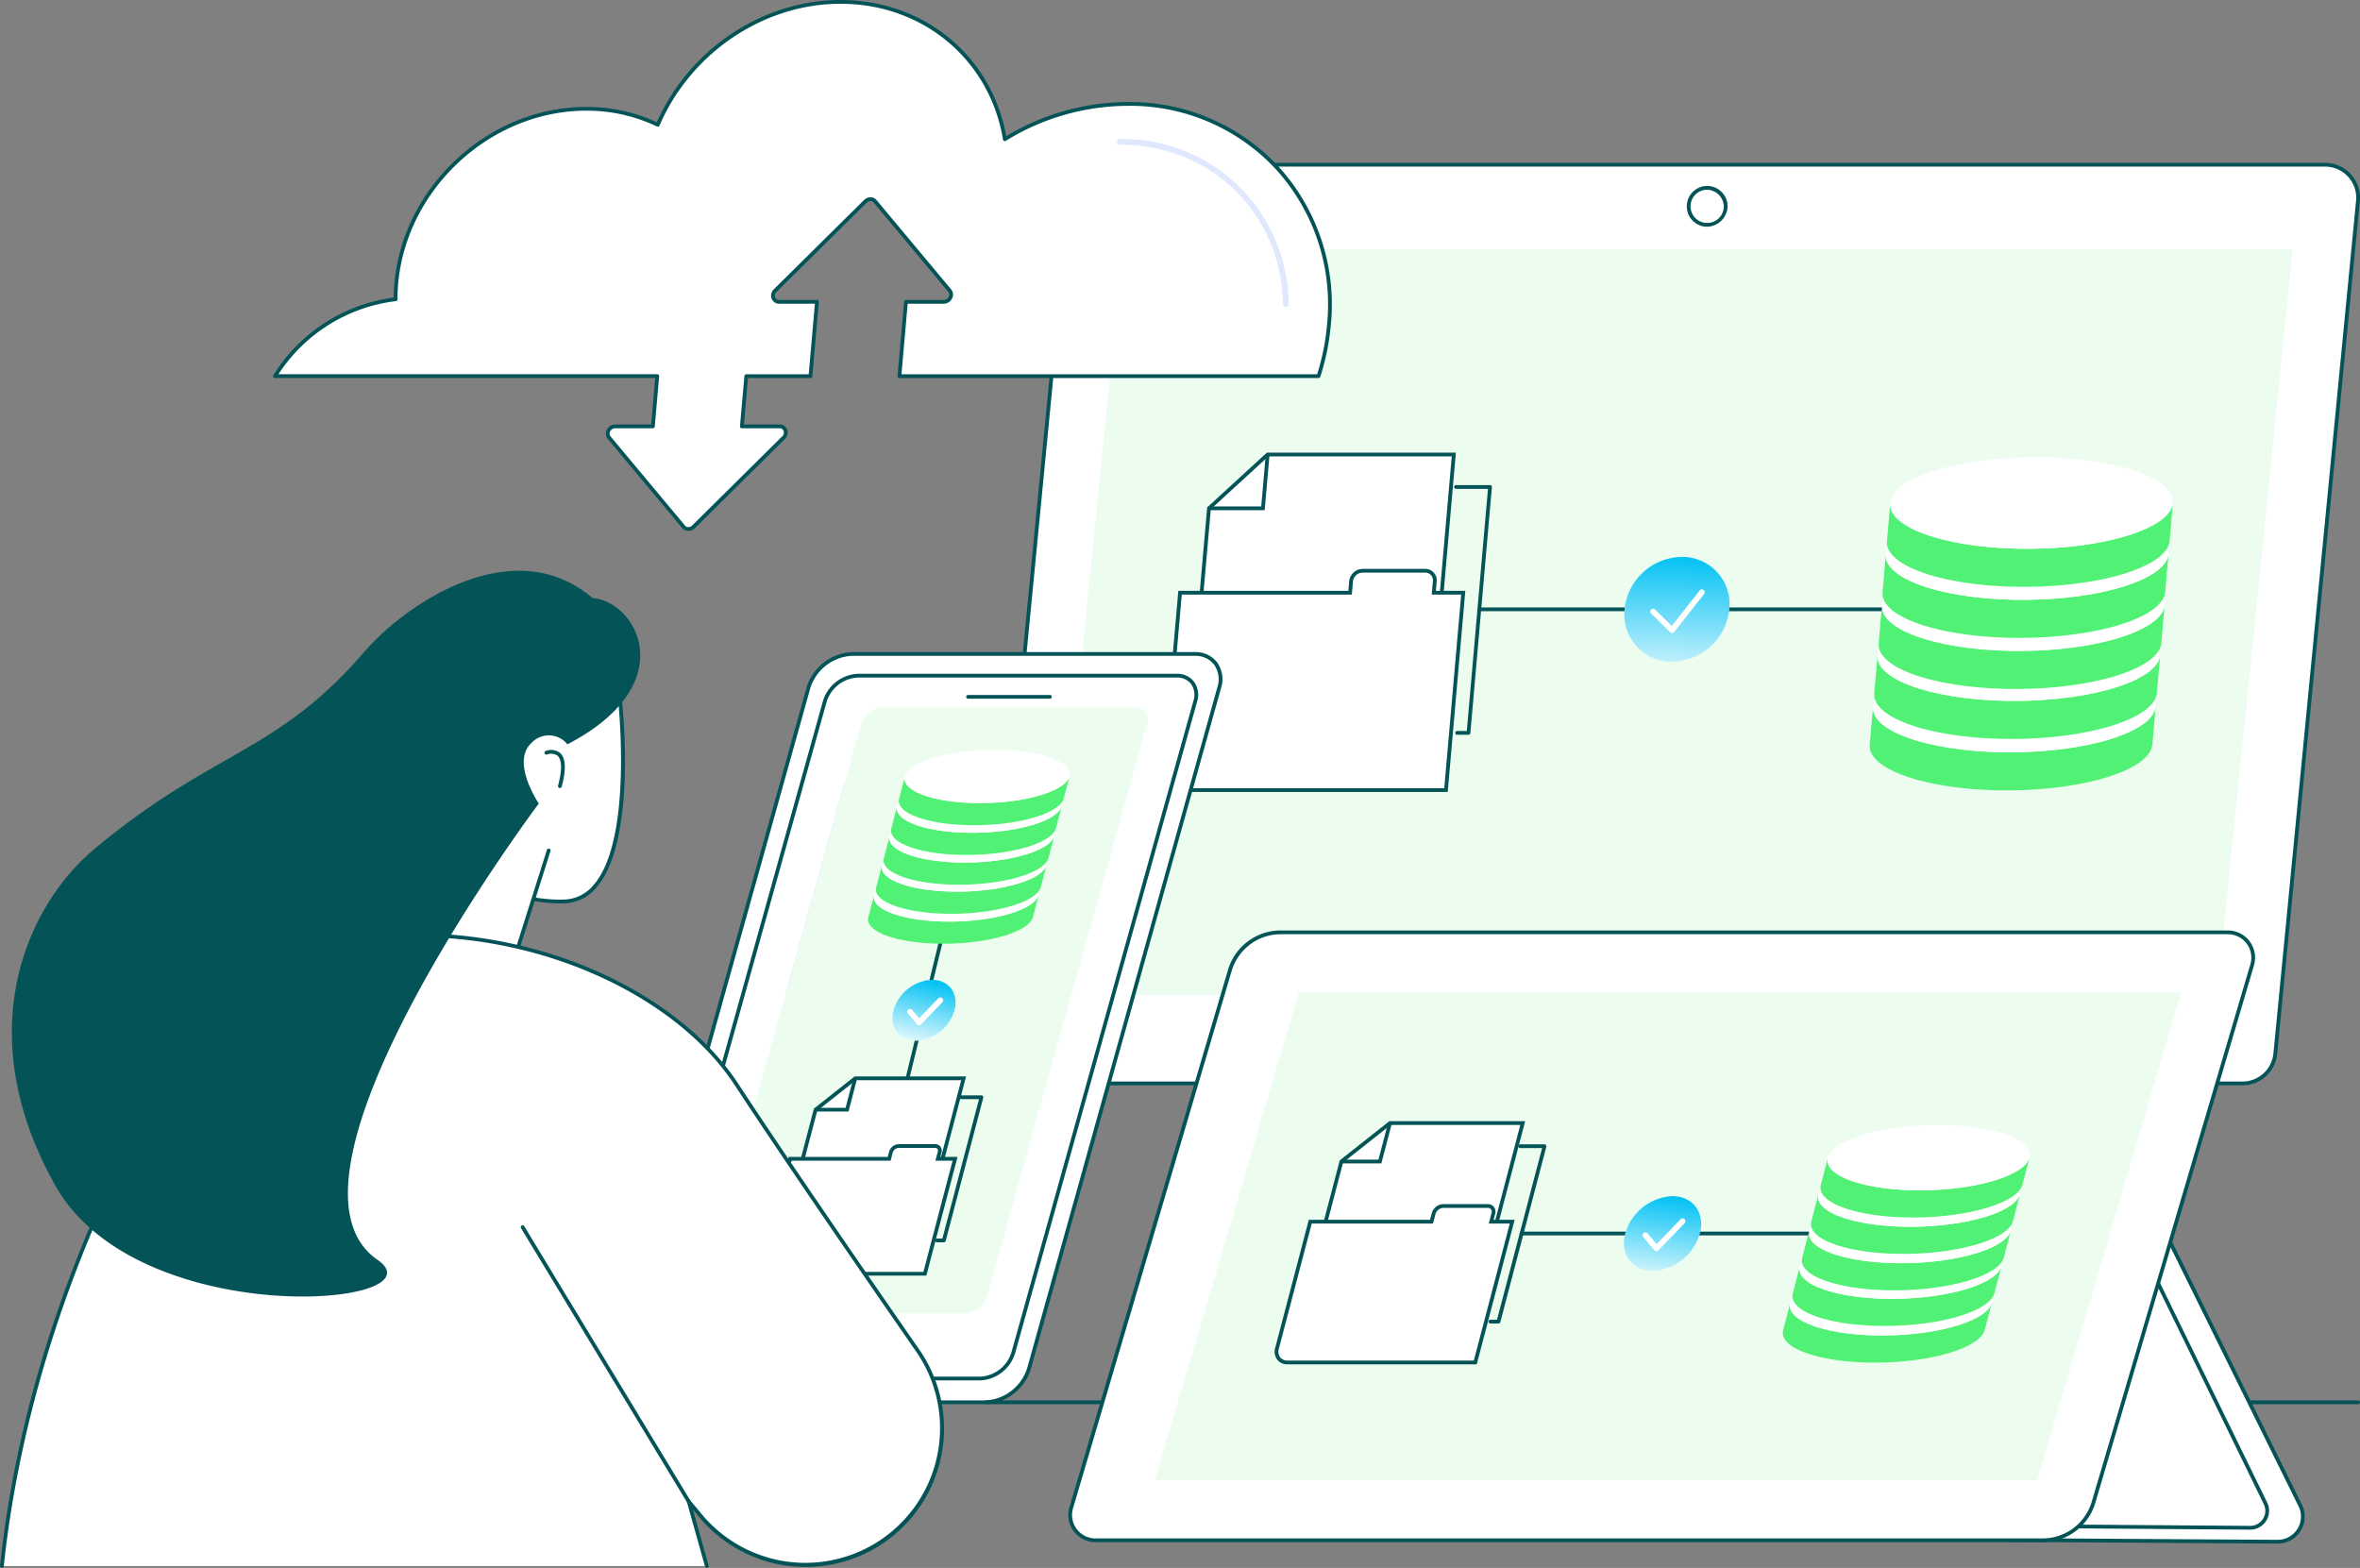 <svg id="Group_1580" data-name="Group 1580" xmlns="http://www.w3.org/2000/svg" xmlns:xlink="http://www.w3.org/1999/xlink" width="507.7" height="337.304" viewBox="0 0 507.7 337.304">
  <rect x="0" y="0" width="507.7" height="337.304" fill="#808080" stroke="none"/>
  <defs>
    <clipPath id="clip-path">
      <rect id="Rectangle_317" data-name="Rectangle 317" width="507.7" height="337.304" fill="none"/>
    </clipPath>
    <linearGradient id="linear-gradient" x1="0.5" x2="0.445" y2="1.35" gradientUnits="objectBoundingBox">
      <stop offset="0" stop-color="#04c2f4"/>
      <stop offset="1" stop-color="#fff"/>
    </linearGradient>
    <linearGradient id="linear-gradient-2" x2="0.221" y2="1.119" xlink:href="#linear-gradient"/>
    <linearGradient id="linear-gradient-3" x2="0.306" y2="1.267" xlink:href="#linear-gradient"/>
  </defs>
  <g id="Group_1579" data-name="Group 1579" clip-path="url(#clip-path)">
    <path id="Path_6524" data-name="Path 6524" d="M743.8,574.613l15.125,45.079a10.248,10.248,0,0,1-5.911,12.773l-26.7,10.685H814.78a12.547,12.547,0,0,0,11.9-16.544l-17.511-52.05Z" transform="translate(-431.684 -341.484)" fill="#fff"/>
    <path id="Path_6525" data-name="Path 6525" d="M814.185,642.961H725.728a.406.406,0,0,1-.151-.782l26.7-10.685a9.85,9.85,0,0,0,5.677-12.268l-15.125-45.079a.406.406,0,1,1,.769-.258l15.125,45.08a10.661,10.661,0,0,1-6.145,13.278l-24.743,9.9h86.352A12.142,12.142,0,0,0,825.7,626.141l-17.511-52.05a.406.406,0,1,1,.769-.259l17.511,52.05a12.953,12.953,0,0,1-12.285,17.079" transform="translate(-431.09 -340.889)" fill="#035357"/>
    <path id="Path_6526" data-name="Path 6526" d="M923.761,643a.406.406,0,0,1,0-.811,12.142,12.142,0,0,0,11.515-16.009l-17.5-52.025a.406.406,0,0,1,.77-.259l17.5,52.025A12.953,12.953,0,0,1,923.761,643" transform="translate(-545.46 -340.926)" fill="#035357"/>
    <path id="Path_6527" data-name="Path 6527" d="M530.175,284.986H793.281a7.109,7.109,0,0,0,7.078-6.421L818.14,95.14a7.108,7.108,0,0,0-7.078-7.791H547.956a7.109,7.109,0,0,0-7.078,6.421L523.1,277.194a7.108,7.108,0,0,0,7.078,7.791" transform="translate(-310.879 -51.915)" fill="#fff"/>
    <path id="Path_6528" data-name="Path 6528" d="M792.688,284.8H529.582a7.513,7.513,0,0,1-7.482-8.236l17.78-183.424a7.487,7.487,0,0,1,7.482-6.787H810.469a7.514,7.514,0,0,1,7.482,8.236L800.17,278.009a7.487,7.487,0,0,1-7.482,6.787M547.363,87.16a6.679,6.679,0,0,0-6.674,6.054l-17.78,183.424a6.7,6.7,0,0,0,6.674,7.346H792.688a6.679,6.679,0,0,0,6.674-6.054l17.78-183.425a6.7,6.7,0,0,0-6.674-7.346Z" transform="translate(-310.286 -51.321)" fill="#035357"/>
    <path id="Path_6529" data-name="Path 6529" d="M555.438,292.689H807.062l16.284-160.467H571.722Z" transform="translate(-330.12 -78.585)" fill="#ecfdf0"/>
    <path id="Path_6530" data-name="Path 6530" d="M898.017,107.387a4.388,4.388,0,1,1,4.619-4.381,4.51,4.51,0,0,1-4.619,4.381m0-7.952a3.578,3.578,0,1,0,3.807,3.571,3.7,3.7,0,0,0-3.807-3.571" transform="translate(-530.985 -58.616)" fill="#035357"/>
    <path id="Path_6531" data-name="Path 6531" d="M870.548,322.931H783.925a.406.406,0,0,1,0-.811h86.624a.406.406,0,0,1,0,.811" transform="translate(-465.679 -191.45)" fill="#035357"/>
    <path id="Path_6532" data-name="Path 6532" d="M650.056,241.016,637.433,252.6,634.9,281.535h51.656l3.545-40.519Z" transform="translate(-377.349 -143.246)" fill="#fff"/>
    <path id="Path_6533" data-name="Path 6533" d="M686.281,281.347H633.81l2.584-29.537,12.855-11.794H689.9l-.039.441Zm-51.585-.811h50.842l3.474-39.708H649.565l-12.39,11.367Z" transform="translate(-376.7 -142.652)" fill="#035357"/>
    <path id="Path_6534" data-name="Path 6534" d="M653.123,252.95H641.143v-.811H652.38l.981-11.21.808.071Z" transform="translate(-381.058 -143.194)" fill="#035357"/>
    <path id="Path_6535" data-name="Path 6535" d="M675.468,307.409l.215-2.455a2.047,2.047,0,0,0-2.074-2.267H660.147a2.526,2.526,0,0,0-2.47,2.266l-.215,2.456H620.884l-3.342,38.2a3.845,3.845,0,0,0,3.9,4.259h56.653l3.715-42.462Z" transform="translate(-367.022 -179.9)" fill="#fff"/>
    <path id="Path_6536" data-name="Path 6536" d="M677.869,349.682H620.845a4.251,4.251,0,0,1-4.3-4.7l3.375-38.573H656.5l.182-2.085a2.944,2.944,0,0,1,2.875-2.637h13.462a2.452,2.452,0,0,1,2.478,2.708l-.176,2.014h6.339Zm-57.207-42.462-3.31,37.832a3.44,3.44,0,0,0,3.493,3.818h56.281l3.644-41.65h-6.339l.253-2.9a1.641,1.641,0,0,0-1.67-1.826H659.553a2.116,2.116,0,0,0-2.066,1.9l-.247,2.826Z" transform="translate(-366.428 -179.306)" fill="#035357"/>
    <path id="Path_6537" data-name="Path 6537" d="M774.217,310.956h-2.47a.406.406,0,0,1,0-.811h2.1l4.557-52.095h-6.9a.406.406,0,0,1,0-.811h7.34a.4.4,0,0,1,.4.441l-4.629,52.906a.405.405,0,0,1-.4.37" transform="translate(-458.298 -152.888)" fill="#035357"/>
    <path id="Path_6538" data-name="Path 6538" d="M1053.054,374.577l-.71,8.188c-.214,2.481-3.3,4.969-9.234,6.893-11.866,3.848-30.7,4.011-42.435.412-.193-.059-.383-.119-.572-.18-5.938-1.922-8.782-4.478-8.562-7.04l.71-8.188c-.221,2.563,2.623,5.118,8.562,7.04.189.061.379.121.572.181,11.738,3.6,30.568,3.436,42.435-.413,5.933-1.924,9.021-4.412,9.234-6.893" transform="translate(-589.309 -222.627)" fill="#50f174"/>
    <path id="Path_6539" data-name="Path 6539" d="M1044.957,352.981c.194.059.384.119.573.181,11.691,3.784,11.39,10.022-.67,13.933-11.867,3.848-30.7,4.011-42.435.413-.193-.059-.383-.119-.572-.18-11.689-3.783-11.389-10.021.672-13.934,11.865-3.848,30.693-4.011,42.431-.413" transform="translate(-590.349 -208.252)" fill="#fff"/>
    <path id="Path_6540" data-name="Path 6540" d="M1055.44,347.306l-.71,8.188c-.214,2.481-3.3,4.968-9.234,6.893-11.866,3.848-30.7,4.011-42.435.412-.193-.059-.383-.119-.572-.18-5.938-1.922-8.782-4.478-8.562-7.04l.71-8.188c-.221,2.563,2.623,5.118,8.562,7.04.189.061.379.121.572.18,11.738,3.6,30.568,3.436,42.435-.413,5.933-1.924,9.021-4.412,9.234-6.893" transform="translate(-590.727 -206.419)" fill="#50f174"/>
    <path id="Path_6541" data-name="Path 6541" d="M1047.343,325.71c.194.059.384.119.574.181,11.691,3.784,11.39,10.022-.671,13.934-11.867,3.848-30.7,4.011-42.435.413-.193-.059-.383-.119-.572-.181-11.69-3.783-11.389-10.021.672-13.933,11.865-3.848,30.693-4.011,42.431-.413" transform="translate(-591.767 -192.044)" fill="#fff"/>
    <path id="Path_6542" data-name="Path 6542" d="M1057.8,320.81l-.71,8.188c-.214,2.481-3.3,4.969-9.234,6.893-11.866,3.848-30.7,4.011-42.435.412-.193-.059-.383-.119-.572-.18-5.938-1.922-8.783-4.478-8.562-7.04l.71-8.188c-.221,2.563,2.623,5.118,8.562,7.04.189.061.379.121.572.181,11.738,3.6,30.568,3.436,42.435-.413,5.933-1.924,9.021-4.412,9.234-6.893" transform="translate(-592.131 -190.671)" fill="#50f174"/>
    <path id="Path_6543" data-name="Path 6543" d="M1049.706,299.214c.194.059.383.119.573.181,11.691,3.784,11.39,10.022-.671,13.933-11.867,3.849-30.7,4.011-42.435.413-.193-.059-.383-.119-.572-.181-11.689-3.783-11.388-10.021.672-13.934,11.865-3.848,30.693-4.011,42.432-.413" transform="translate(-593.171 -176.296)" fill="#fff"/>
    <path id="Path_6544" data-name="Path 6544" d="M1059.855,293.715l-.71,8.188c-.214,2.481-3.3,4.968-9.234,6.893-11.866,3.848-30.7,4.011-42.435.412-.193-.059-.383-.119-.572-.18-5.938-1.922-8.782-4.478-8.562-7.04l.71-8.188c-.221,2.563,2.623,5.118,8.562,7.04.189.061.379.121.572.181,11.738,3.6,30.568,3.436,42.435-.413,5.933-1.924,9.02-4.412,9.234-6.893" transform="translate(-593.351 -174.567)" fill="#50f174"/>
    <path id="Path_6545" data-name="Path 6545" d="M1051.757,272.119c.194.059.384.119.573.181,11.691,3.784,11.39,10.022-.67,13.933-11.867,3.849-30.7,4.011-42.435.413-.193-.059-.383-.119-.572-.18-11.689-3.783-11.389-10.021.672-13.934,11.865-3.848,30.693-4.011,42.431-.413" transform="translate(-594.39 -160.193)" fill="#fff"/>
    <path id="Path_6546" data-name="Path 6546" d="M1062.182,266.642l-.71,8.188c-.214,2.481-3.3,4.969-9.234,6.893-11.866,3.848-30.7,4.011-42.435.412-.193-.059-.383-.119-.572-.18-5.938-1.922-8.782-4.478-8.562-7.04l.71-8.188c-.221,2.563,2.623,5.118,8.562,7.04.189.061.379.121.572.18,11.738,3.6,30.568,3.436,42.435-.412,5.933-1.924,9.021-4.411,9.234-6.893" transform="translate(-594.734 -158.477)" fill="#50f174"/>
    <path id="Path_6547" data-name="Path 6547" d="M1054.084,245.046c.194.059.384.119.574.181,11.691,3.784,11.39,10.022-.671,13.934-11.867,3.848-30.7,4.011-42.435.413-.193-.059-.383-.119-.572-.181-11.689-3.783-11.389-10.021.672-13.934,11.865-3.848,30.693-4.011,42.431-.413" transform="translate(-595.773 -144.102)" fill="#fff"/>
    <path id="Path_6548" data-name="Path 6548" d="M884,306.613a12.544,12.544,0,0,1-12.254,11.267,10.16,10.16,0,0,1-10.282-11.267,12.544,12.544,0,0,1,12.254-11.267A10.16,10.16,0,0,1,884,306.613" transform="translate(-511.978 -175.537)" fill="url(#linear-gradient)"/>
    <path id="Path_6549" data-name="Path 6549" d="M879.889,321.938a.609.609,0,0,1-.426-.174l-4.049-3.973a.609.609,0,1,1,.852-.869l3.565,3.5,6.007-7.632a.608.608,0,1,1,.956.753l-6.427,8.165a.609.609,0,0,1-.439.231h-.039" transform="translate(-520.188 -185.765)" fill="#fff"/>
    <path id="Path_6550" data-name="Path 6550" d="M332.753,507.791h73.789a10.375,10.375,0,0,0,9.32-7.285l40.9-146.412c1.119-4.006-1.243-7.284-5.25-7.284H377.72a10.375,10.375,0,0,0-9.319,7.284L327.5,500.506c-1.119,4.007,1.243,7.285,5.25,7.285" transform="translate(-194.484 -206.124)" fill="#fff"/>
    <path id="Path_6551" data-name="Path 6551" d="M405.943,507.6H332.154a5.832,5.832,0,0,1-4.8-2.2,6.264,6.264,0,0,1-.842-5.6l40.9-146.413a10.783,10.783,0,0,1,9.71-7.581H450.91a5.833,5.833,0,0,1,4.8,2.2,6.264,6.264,0,0,1,.842,5.6l-40.9,146.412a10.782,10.782,0,0,1-9.71,7.581M377.121,346.62a9.925,9.925,0,0,0-8.929,6.988l-40.9,146.412a5.474,5.474,0,0,0,.707,4.887,5.042,5.042,0,0,0,4.152,1.882h73.789a9.925,9.925,0,0,0,8.929-6.988l40.9-146.413a5.474,5.474,0,0,0-.707-4.887,5.042,5.042,0,0,0-4.152-1.882Z" transform="translate(-193.885 -205.529)" fill="#035357"/>
    <path id="Path_6552" data-name="Path 6552" d="M344.57,509.516h68.649a7.863,7.863,0,0,0,7.063-5.52l39.152-140.165c.848-3.036-.942-5.52-3.978-5.52H386.805a7.863,7.863,0,0,0-7.062,5.52L340.591,504c-.848,3.036.942,5.52,3.978,5.52" transform="translate(-202.303 -212.96)" fill="#fff"/>
    <path id="Path_6553" data-name="Path 6553" d="M412.62,509.328H343.971a4.514,4.514,0,0,1-3.714-1.708,4.842,4.842,0,0,1-.655-4.327l39.152-140.164a8.275,8.275,0,0,1,7.453-5.817h68.649a4.516,4.516,0,0,1,3.714,1.708,4.842,4.842,0,0,1,.654,4.327L420.073,503.511a8.274,8.274,0,0,1-7.453,5.817m-26.413-151.2a7.416,7.416,0,0,0-6.671,5.224L340.384,503.511a4.055,4.055,0,0,0,.519,3.618,3.725,3.725,0,0,0,3.068,1.387H412.62a7.417,7.417,0,0,0,6.672-5.224l39.152-140.164a4.054,4.054,0,0,0-.519-3.618,3.725,3.725,0,0,0-3.068-1.387Z" transform="translate(-201.705 -212.366)" fill="#035357"/>
    <path id="Path_6554" data-name="Path 6554" d="M530.391,369.351H512.831a.406.406,0,1,1,0-.811h17.561a.406.406,0,1,1,0,.811" transform="translate(-304.556 -219.039)" fill="#035357"/>
    <path id="Path_6555" data-name="Path 6555" d="M478.366,460.562H416.857l12.426-44.486h61.509Z" transform="translate(-247.756 -247.292)" fill="#dfe8fd"/>
    <path id="Path_6556" data-name="Path 6556" d="M433.12,501.669l34.388-122.892a2.763,2.763,0,0,0-2.716-3.769H410.82A5.349,5.349,0,0,0,406,378.778L371.61,501.669a2.762,2.762,0,0,0,2.716,3.769H428.3a5.349,5.349,0,0,0,4.821-3.769" transform="translate(-220.778 -222.884)" fill="#ecfdf0"/>
    <path id="Path_6557" data-name="Path 6557" d="M480.669,529.236a.413.413,0,0,1-.1-.011.406.406,0,0,1-.3-.491l7.059-28.959a.406.406,0,1,1,.788.192l-7.058,28.959a.406.406,0,0,1-.394.31" transform="translate(-285.441 -296.854)" fill="#035357"/>
    <path id="Path_6558" data-name="Path 6558" d="M434.575,571.854l-8.529,6.743-4.422,16.85H451.7l6.192-23.593Z" transform="translate(-250.589 -339.877)" fill="#fff"/>
    <path id="Path_6559" data-name="Path 6559" d="M451.244,595.258H420.328l4.59-17.49,8.746-6.914h23.984Zm-29.864-.811h29.239l5.979-22.781H433.947l-8.313,6.571Z" transform="translate(-249.819 -339.283)" fill="#035357"/>
    <path id="Path_6560" data-name="Path 6560" d="M439.6,578.851h-7.073v-.811h6.447l1.69-6.44.785.206Z" transform="translate(-257.068 -339.726)" fill="#035357"/>
    <path id="Path_6561" data-name="Path 6561" d="M442.139,610.512l.375-1.43a.985.985,0,0,0-.976-1.32H433.7a1.835,1.835,0,0,0-1.669,1.32l-.375,1.43h-21.3l-5.838,22.243a1.851,1.851,0,0,0,1.835,2.48H439.34l6.489-24.724Z" transform="translate(-240.373 -361.219)" fill="#fff"/>
    <path id="Path_6562" data-name="Path 6562" d="M439.057,635.046h-33.3a2.29,2.29,0,0,1-1.868-.857,2.41,2.41,0,0,1-.359-2.132l5.917-22.546h21.3l.3-1.127a2.234,2.234,0,0,1,2.062-1.622h7.838a1.4,1.4,0,0,1,1.144.53,1.488,1.488,0,0,1,.224,1.3l-.242.921h3.691Zm-28.983-24.724-5.759,21.941a1.62,1.62,0,0,0,.217,1.43,1.5,1.5,0,0,0,1.225.542h32.673l6.277-23.912h-3.691l.509-1.938a.678.678,0,0,0-.082-.6.612.612,0,0,0-.5-.215H433.1a1.43,1.43,0,0,0-1.277,1.017l-.454,1.733Z" transform="translate(-239.777 -360.625)" fill="#035357"/>
    <path id="Path_6563" data-name="Path 6563" d="M497.834,612.5H496.4a.406.406,0,1,1,0-.811h1.125l7.873-29.993h-3.748a.406.406,0,1,1,0-.811h4.274a.405.405,0,0,1,.392.509l-8.085,30.8a.406.406,0,0,1-.392.3" transform="translate(-294.788 -345.243)" fill="#035357"/>
    <path id="Path_6564" data-name="Path 6564" d="M497.074,474.522l-1.247,4.767c-.377,1.445-2.428,2.893-6.079,4.014-7.3,2.24-18.282,2.335-24.75.24-.106-.034-.211-.069-.314-.1-3.262-1.119-4.657-2.607-4.268-4.1l1.247-4.767c-.389,1.492,1.006,2.98,4.268,4.1.1.036.209.07.315.105,6.468,2.1,17.448,2,24.75-.24,3.65-1.12,5.7-2.569,6.079-4.014" transform="translate(-273.607 -282.029)" fill="#50f174"/>
    <path id="Path_6565" data-name="Path 6565" d="M494.317,461.949c.107.034.211.069.316.105,6.422,2.2,5.611,5.835-1.81,8.113-7.3,2.241-18.282,2.336-24.75.24l-.315-.1c-6.421-2.2-5.61-5.835,1.811-8.113,7.3-2.24,18.28-2.335,24.748-.24" transform="translate(-275.435 -273.66)" fill="#fff"/>
    <path id="Path_6566" data-name="Path 6566" d="M501.241,458.644l-1.247,4.767c-.377,1.445-2.428,2.893-6.079,4.014-7.3,2.24-18.282,2.335-24.75.24-.106-.034-.211-.069-.314-.1-3.262-1.119-4.657-2.607-4.268-4.1l1.247-4.767c-.389,1.492,1.006,2.98,4.268,4.1l.315.105c6.468,2.1,17.448,2,24.75-.24,3.651-1.12,5.7-2.569,6.079-4.014" transform="translate(-276.084 -272.592)" fill="#50f174"/>
    <path id="Path_6567" data-name="Path 6567" d="M498.484,446.069c.107.035.211.069.316.105,6.422,2.2,5.611,5.835-1.81,8.113-7.3,2.241-18.282,2.336-24.75.24l-.315-.1c-6.421-2.2-5.61-5.835,1.811-8.113,7.3-2.24,18.28-2.335,24.748-.24" transform="translate(-277.911 -264.222)" fill="#fff"/>
    <path id="Path_6568" data-name="Path 6568" d="M505.316,443.216l-1.247,4.767c-.377,1.445-2.428,2.893-6.079,4.014-7.3,2.24-18.282,2.335-24.75.24-.106-.034-.211-.069-.314-.1-3.262-1.119-4.657-2.607-4.268-4.1l1.247-4.767c-.389,1.492,1.006,2.98,4.268,4.1.1.036.209.071.315.105,6.468,2.1,17.448,2,24.75-.24,3.651-1.12,5.7-2.569,6.079-4.014" transform="translate(-278.506 -263.422)" fill="#50f174"/>
    <path id="Path_6569" data-name="Path 6569" d="M502.559,430.642c.107.034.211.069.316.105,6.422,2.2,5.611,5.835-1.81,8.113-7.3,2.241-18.282,2.335-24.749.24-.106-.034-.211-.069-.315-.105-6.421-2.2-5.61-5.835,1.811-8.113,7.3-2.24,18.28-2.335,24.748-.24" transform="translate(-280.333 -255.053)" fill="#fff"/>
    <path id="Path_6570" data-name="Path 6570" d="M509.271,427.441l-1.247,4.767c-.377,1.445-2.428,2.893-6.079,4.014-7.3,2.24-18.282,2.335-24.75.24-.106-.035-.211-.069-.314-.1-3.262-1.119-4.657-2.607-4.268-4.1l1.247-4.767c-.389,1.492,1.006,2.98,4.268,4.1.1.036.209.071.315.1,6.468,2.1,17.448,2,24.75-.24,3.651-1.12,5.7-2.569,6.079-4.014" transform="translate(-280.856 -254.046)" fill="#50f174"/>
    <path id="Path_6571" data-name="Path 6571" d="M506.515,414.866c.107.034.211.069.316.105,6.422,2.2,5.611,5.835-1.81,8.113-7.3,2.24-18.282,2.335-24.75.24l-.315-.1c-6.421-2.2-5.61-5.835,1.811-8.113,7.3-2.24,18.28-2.335,24.748-.24" transform="translate(-282.684 -245.677)" fill="#fff"/>
    <path id="Path_6572" data-name="Path 6572" d="M513.385,411.677l-1.247,4.767c-.377,1.445-2.428,2.893-6.079,4.014-7.3,2.24-18.282,2.335-24.75.24-.106-.034-.211-.069-.314-.1-3.262-1.119-4.657-2.607-4.268-4.1l1.247-4.767c-.389,1.492,1.006,2.98,4.268,4.1.1.036.208.071.315.105,6.468,2.1,17.448,2,24.75-.24,3.651-1.12,5.7-2.569,6.079-4.014" transform="translate(-283.301 -244.677)" fill="#50f174"/>
    <path id="Path_6573" data-name="Path 6573" d="M510.628,399.1c.107.034.211.069.316.105,6.422,2.2,5.611,5.835-1.81,8.113-7.3,2.241-18.282,2.336-24.75.24l-.315-.1c-6.421-2.2-5.61-5.835,1.811-8.113,7.3-2.24,18.28-2.335,24.748-.24" transform="translate(-285.129 -236.307)" fill="#fff"/>
    <path id="Path_6574" data-name="Path 6574" d="M486.644,526.161a9.113,9.113,0,0,1-8.283,6.56c-3.623,0-5.79-2.937-4.839-6.56a9.113,9.113,0,0,1,8.282-6.56c3.623,0,5.79,2.937,4.839,6.56" transform="translate(-281.302 -308.821)" fill="url(#linear-gradient-2)"/>
    <path id="Path_6575" data-name="Path 6575" d="M483.635,534.965h-.02a.608.608,0,0,1-.445-.215l-1.953-2.313a.609.609,0,0,1,.93-.785l1.517,1.8,4.106-4.268a.609.609,0,1,1,.877.844l-4.574,4.754a.607.607,0,0,1-.439.187" transform="translate(-285.923 -314.404)" fill="#fff"/>
    <path id="Path_6576" data-name="Path 6576" d="M1044.452,743.461H904.19a.406.406,0,0,1,0-.811h140.262a.406.406,0,1,1,0,.811" transform="translate(-537.158 -441.389)" fill="#035357"/>
    <path id="Path_6577" data-name="Path 6577" d="M609.54,743.461H522.159a.406.406,0,0,1,0-.811H609.54a.406.406,0,1,1,0,.811" transform="translate(-310.1 -441.389)" fill="#035357"/>
    <path id="Path_6578" data-name="Path 6578" d="M1065.538,706.488l29.122-75.211,33.4,67.613a5.406,5.406,0,0,1-4.762,7.965Z" transform="translate(-633.295 -375.195)" fill="#fff"/>
    <path id="Path_6579" data-name="Path 6579" d="M1122.7,706.666l-57.763-.368a.406.406,0,0,1-.376-.552l29.122-75.211a.406.406,0,0,1,.36-.259.4.4,0,0,1,.382.226l33.4,67.613a5.812,5.812,0,0,1-5.126,8.551m-57.17-1.176,57.172.365a5,5,0,0,0,4.4-7.368l-33-66.8Z" transform="translate(-632.701 -374.6)" fill="#035357"/>
    <path id="Path_6580" data-name="Path 6580" d="M1069.457,715.13l24.563-64.261,28.907,59.251a3.651,3.651,0,0,1-3.216,5.379Z" transform="translate(-635.624 -386.839)" fill="#fff"/>
    <path id="Path_6581" data-name="Path 6581" d="M1119.116,715.311l-50.257-.369a.406.406,0,0,1-.376-.55l24.563-64.261a.406.406,0,0,1,.744-.033l28.907,59.251a4.056,4.056,0,0,1-3.58,5.963m-49.666-1.176,49.669.364a3.245,3.245,0,0,0,2.855-4.781l-28.5-58.425Z" transform="translate(-635.03 -386.246)" fill="#035357"/>
    <path id="Path_6582" data-name="Path 6582" d="M572.977,625.217H776.77a11.369,11.369,0,0,0,10.9-8.15l34.135-115.647a5.448,5.448,0,0,0-5.225-6.99H612.792a11.369,11.369,0,0,0-10.9,8.15L567.752,618.227a5.448,5.448,0,0,0,5.225,6.99" transform="translate(-337.305 -293.86)" fill="#fff"/>
    <path id="Path_6583" data-name="Path 6583" d="M776.174,625.028H572.381a5.853,5.853,0,0,1-5.614-7.51L600.9,501.87a11.843,11.843,0,0,1,11.293-8.441H815.988a5.854,5.854,0,0,1,5.614,7.511L787.466,616.587a11.841,11.841,0,0,1-11.293,8.441M612.2,494.24a11.027,11.027,0,0,0-10.515,7.86L567.545,617.747a5.042,5.042,0,0,0,4.836,6.469H776.174a11.026,11.026,0,0,0,10.515-7.86L820.824,500.71a5.043,5.043,0,0,0-4.836-6.469Z" transform="translate(-336.709 -293.266)" fill="#035357"/>
    <path id="Path_6584" data-name="Path 6584" d="M612.441,631.227H802.257l30.977-104.947H643.418Z" transform="translate(-364 -312.79)" fill="#ecfdf0"/>
    <path id="Path_6585" data-name="Path 6585" d="M868.128,653.947H806.352a.406.406,0,1,1,0-.811h61.777a.406.406,0,1,1,0,.811" transform="translate(-479.008 -388.187)" fill="#035357"/>
    <path id="Path_6586" data-name="Path 6586" d="M713.89,595.582l-10.447,8.259-5.417,20.638h36.839l7.584-28.9Z" transform="translate(-414.867 -353.98)" fill="#fff"/>
    <path id="Path_6587" data-name="Path 6587" d="M734.408,624.29H696.73l5.584-21.278,10.664-8.43h29.227Zm-36.627-.811h36l7.372-28.086H713.261l-10.23,8.087Z" transform="translate(-414.097 -353.386)" fill="#035357"/>
    <path id="Path_6588" data-name="Path 6588" d="M719.971,604.1h-8.593v-.811h7.967l2.089-7.956.784.206Z" transform="translate(-422.803 -353.829)" fill="#035357"/>
    <path id="Path_6589" data-name="Path 6589" d="M723.153,642.932l.46-1.751a1.206,1.206,0,0,0-1.2-1.617h-9.6a2.248,2.248,0,0,0-2.044,1.617l-.46,1.751H684.227l-7.151,27.244a2.267,2.267,0,0,0,2.248,3.038h40.4l7.948-30.282Z" transform="translate(-402.354 -380.12)" fill="#fff"/>
    <path id="Path_6590" data-name="Path 6590" d="M719.444,673.025H678.729a2.715,2.715,0,0,1-2.216-1.015,2.863,2.863,0,0,1-.424-2.531l7.23-27.547H709.4l.381-1.449a2.641,2.641,0,0,1,2.437-1.919h9.6a1.63,1.63,0,0,1,1.329.614,1.73,1.73,0,0,1,.259,1.511l-.326,1.243H727.6Zm-35.5-30.282-7.072,26.942a2.073,2.073,0,0,0,.283,1.83,1.922,1.922,0,0,0,1.574.7h40.089l7.735-29.47h-4.521l.593-2.26a.917.917,0,0,0-.117-.81.837.837,0,0,0-.687-.3h-9.6a1.848,1.848,0,0,0-1.652,1.314l-.539,2.054Z" transform="translate(-401.758 -379.526)" fill="#035357"/>
    <path id="Path_6591" data-name="Path 6591" d="M791.5,645.407h-1.761a.406.406,0,0,1,0-.811h1.448l9.691-36.919h-4.709a.406.406,0,0,1,0-.811h5.235a.405.405,0,0,1,.392.508L791.9,645.1a.406.406,0,0,1-.392.3" transform="translate(-469.137 -360.686)" fill="#035357"/>
    <path id="Path_6592" data-name="Path 6592" d="M990.42,690.833l-1.528,5.839c-.462,1.769-2.974,3.543-7.445,4.916-8.943,2.745-22.392,2.861-30.314.294-.13-.042-.258-.085-.385-.129-4-1.371-5.7-3.193-5.228-5.021l1.528-5.839c-.477,1.827,1.232,3.65,5.227,5.021.127.044.255.086.385.129,7.922,2.567,21.372,2.451,30.314-.294,4.472-1.372,6.983-3.146,7.445-4.916" transform="translate(-561.917 -410.592)" fill="#50f174"/>
    <path id="Path_6593" data-name="Path 6593" d="M987.044,675.432c.131.042.259.085.387.129,7.865,2.7,6.872,7.147-2.217,9.937-8.943,2.745-22.392,2.861-30.314.294q-.2-.063-.385-.129c-7.864-2.7-6.871-7.147,2.218-9.937,8.941-2.744,22.39-2.861,30.312-.294" transform="translate(-564.155 -400.34)" fill="#fff"/>
    <path id="Path_6594" data-name="Path 6594" d="M995.524,671.384,994,677.223c-.462,1.769-2.974,3.543-7.445,4.916-8.943,2.745-22.392,2.861-30.314.294q-.2-.063-.385-.129c-4-1.371-5.7-3.193-5.228-5.021l1.528-5.839c-.477,1.828,1.232,3.65,5.227,5.021.127.044.256.086.386.129,7.922,2.567,21.371,2.451,30.314-.294,4.472-1.372,6.983-3.146,7.446-4.916" transform="translate(-564.95 -399.032)" fill="#50f174"/>
    <path id="Path_6595" data-name="Path 6595" d="M992.149,655.983c.131.042.259.085.387.129,7.865,2.7,6.872,7.147-2.217,9.937-8.943,2.745-22.392,2.861-30.314.294-.13-.042-.258-.085-.385-.129-7.864-2.7-6.872-7.147,2.218-9.937,8.942-2.744,22.39-2.861,30.312-.294" transform="translate(-567.189 -388.781)" fill="#fff"/>
    <path id="Path_6596" data-name="Path 6596" d="M1000.516,652.488l-1.528,5.839c-.462,1.77-2.974,3.543-7.445,4.916-8.943,2.745-22.392,2.861-30.314.294q-.2-.063-.385-.129c-4-1.371-5.7-3.193-5.228-5.021l1.528-5.839c-.477,1.828,1.232,3.65,5.227,5.021.127.044.255.086.385.128,7.922,2.567,21.372,2.451,30.314-.294,4.471-1.372,6.983-3.146,7.445-4.916" transform="translate(-567.917 -387.802)" fill="#50f174"/>
    <path id="Path_6597" data-name="Path 6597" d="M997.14,637.087c.131.042.259.085.387.129,7.865,2.7,6.872,7.147-2.217,9.937-8.943,2.745-22.392,2.861-30.314.294-.13-.042-.258-.085-.385-.128-7.864-2.7-6.871-7.147,2.218-9.937,8.942-2.744,22.39-2.861,30.312-.294" transform="translate(-570.156 -377.55)" fill="#fff"/>
    <path id="Path_6598" data-name="Path 6598" d="M1005.36,633.166l-1.528,5.839c-.462,1.77-2.974,3.543-7.445,4.916-8.943,2.745-22.392,2.861-30.314.294q-.2-.063-.385-.129c-4-1.371-5.7-3.193-5.228-5.021l1.528-5.839c-.477,1.827,1.232,3.65,5.227,5.021.127.044.255.086.385.129,7.922,2.567,21.371,2.451,30.314-.294,4.472-1.372,6.983-3.146,7.445-4.916" transform="translate(-570.796 -376.318)" fill="#50f174"/>
    <path id="Path_6599" data-name="Path 6599" d="M1001.984,617.765c.131.042.259.085.387.129,7.865,2.7,6.872,7.147-2.217,9.937-8.943,2.745-22.392,2.861-30.314.294-.13-.042-.258-.085-.385-.129-7.864-2.7-6.871-7.147,2.218-9.936,8.942-2.744,22.39-2.861,30.312-.294" transform="translate(-573.035 -366.066)" fill="#fff"/>
    <path id="Path_6600" data-name="Path 6600" d="M1010.4,613.858l-1.528,5.839c-.462,1.769-2.974,3.543-7.445,4.916-8.943,2.745-22.392,2.861-30.314.294q-.2-.063-.385-.129c-4-1.371-5.7-3.193-5.228-5.021l1.528-5.839c-.477,1.828,1.232,3.65,5.227,5.021.127.044.255.086.385.128,7.922,2.567,21.372,2.451,30.314-.294,4.472-1.372,6.983-3.146,7.445-4.916" transform="translate(-573.79 -364.842)" fill="#50f174"/>
    <path id="Path_6601" data-name="Path 6601" d="M1007.023,598.457c.13.042.258.085.386.129,7.865,2.7,6.872,7.147-2.217,9.937-8.943,2.745-22.392,2.861-30.314.294-.13-.042-.259-.085-.385-.129-7.864-2.7-6.871-7.147,2.218-9.937,8.941-2.744,22.389-2.861,30.312-.294" transform="translate(-576.03 -354.591)" fill="#fff"/>
    <path id="Path_6602" data-name="Path 6602" d="M877.535,642.364A11.162,11.162,0,0,1,867.39,650.4c-4.438,0-7.092-3.6-5.927-8.035a11.162,11.162,0,0,1,10.145-8.035c4.438,0,7.092,3.6,5.927,8.035" transform="translate(-511.842 -377.009)" fill="url(#linear-gradient-3)"/>
    <path id="Path_6603" data-name="Path 6603" d="M874.051,653.212h-.02a.608.608,0,0,1-.445-.215l-2.392-2.834a.609.609,0,0,1,.93-.785l1.956,2.318,5.134-5.337a.609.609,0,1,1,.877.844l-5.6,5.823a.607.607,0,0,1-.438.187" transform="translate(-517.703 -384.048)" fill="#fff"/>
    <path id="Path_6604" data-name="Path 6604" d="M372.555,70.528a49.874,49.874,0,0,1-2.234,10.979H280.162l1.4-15.985h8.148a1.53,1.53,0,0,0,1.268-2.41l-16.036-19.2a1.433,1.433,0,0,0-2.114,0l-19.4,19.2a1.363,1.363,0,0,0,.846,2.41h8.145l-1.4,15.985H247.211l-.946,10.812H254.4a1.37,1.37,0,0,1,.851,2.422L235.87,113.926a1.442,1.442,0,0,1-2.125,0l-16.02-19.184A1.537,1.537,0,0,1,219,92.319h8.127l.946-10.812H145.828a35.611,35.611,0,0,1,25.951-16.535c0-1.1.038-2.209.136-3.332C173.733,40.852,192.027,24,212.779,24a35.388,35.388,0,0,1,15.4,3.445C234.808,12.059,250.34,1,267.492,1c18.283,0,32.538,12.56,35.35,29.539a50.577,50.577,0,0,1,26.391-7.583c26.224,0,45.621,21.3,43.323,47.574" transform="translate(-86.672 -0.594)" fill="#fff"/>
    <path id="Path_6605" data-name="Path 6605" d="M234.171,114.2l-.087,0a1.7,1.7,0,0,1-1.246-.61l-16.02-19.184a1.783,1.783,0,0,1-.217-1.919,2.008,2.008,0,0,1,1.8-1.169h7.756l.875-10h-81.8a.406.406,0,0,1-.344-.621,36.032,36.032,0,0,1,25.889-16.681c.007-1.05.052-2.037.137-3.006C172.749,40.051,191.262,23,212.184,23a35.678,35.678,0,0,1,15.191,3.3C234.348,10.553,250.176,0,266.9,0c17.933,0,32.508,12.013,35.648,29.29a50.955,50.955,0,0,1,26.093-7.335,43.532,43.532,0,0,1,32.569,13.97A44.013,44.013,0,0,1,372.364,69.97a50.348,50.348,0,0,1-2.252,11.068.4.4,0,0,1-.386.281H279.567a.406.406,0,0,1-.4-.441l1.4-15.985a.405.405,0,0,1,.4-.37h8.148a1.174,1.174,0,0,0,1.059-.694.964.964,0,0,0-.1-1.05l-16.035-19.2a.9.9,0,0,0-.656-.318,1.161,1.161,0,0,0-.861.346l-19.4,19.2a1.067,1.067,0,0,0-.28,1.175.864.864,0,0,0,.841.542h8.145a.406.406,0,0,1,.4.441l-1.4,15.985a.406.406,0,0,1-.4.37H246.988l-.875,10H253.8a1.69,1.69,0,0,1,1.6,1.049,1.9,1.9,0,0,1-.46,2.067L235.56,113.62a1.984,1.984,0,0,1-1.389.584M218.4,92.131a1.183,1.183,0,0,0-1.068.7.968.968,0,0,0,.1,1.056l16.02,19.185a.9.9,0,0,0,.662.32,1.161,1.161,0,0,0,.867-.348l19.377-19.185a1.074,1.074,0,0,0,.282-1.182.871.871,0,0,0-.847-.546H245.67a.405.405,0,0,1-.4-.441l.946-10.812a.405.405,0,0,1,.4-.37h13.441l1.327-15.174h-7.7a1.683,1.683,0,0,1-1.592-1.045,1.891,1.891,0,0,1,.46-2.06l19.4-19.2a1.966,1.966,0,0,1,1.47-.58,1.7,1.7,0,0,1,1.241.608l16.035,19.2a1.779,1.779,0,0,1,.215,1.914,2,2,0,0,1-1.793,1.162h-7.776L280.01,80.507h89.42A49.508,49.508,0,0,0,371.556,69.9a43.212,43.212,0,0,0-10.947-33.427,42.73,42.73,0,0,0-31.971-13.706,50.2,50.2,0,0,0-26.179,7.524.406.406,0,0,1-.612-.28C299,12.817,284.627.81,266.9.81c-16.537,0-32.188,10.529-38.945,26.2a.406.406,0,0,1-.548.2,34.844,34.844,0,0,0-15.219-3.4c-20.512,0-38.662,16.719-40.46,37.27-.092,1.056-.136,2.134-.135,3.3a.406.406,0,0,1-.362.4,35.153,35.153,0,0,0-25.252,15.726h81.5a.405.405,0,0,1,.4.441l-.946,10.812a.405.405,0,0,1-.4.37Z" transform="translate(-86.077 0.001)" fill="#035357"/>
    <path id="Path_6606" data-name="Path 6606" d="M628.649,109.849a.609.609,0,0,1-.608-.6c-.338-19.571-15.427-34.329-35.1-34.329a.608.608,0,0,1,0-1.217,35.668,35.668,0,0,1,36.316,35.525.609.609,0,0,1-.6.619Z" transform="translate(-352.049 -43.806)" fill="#dfe8fd"/>
    <path id="Path_6607" data-name="Path 6607" d="M269.207,368.728s5.171,43.809-11.931,44.35c-13.206.418-27.225-8.745-27.453-9.767s-1.127-28.08-1.127-28.08Z" transform="translate(-135.924 -219.151)" fill="#fff"/>
    <path id="Path_6608" data-name="Path 6608" d="M255.835,412.9c-12.686,0-26.675-8.631-27-10.1-.23-1.03-1.044-25.382-1.136-28.155a.4.4,0,0,1,.341-.414l40.511-6.5a.406.406,0,0,1,.467.353c.149,1.262,3.546,31.029-5.338,41.347a9.339,9.339,0,0,1-6.983,3.456c-.285.009-.573.013-.86.013m-26.216-10.3c.8,1.327,14.311,9.877,27.05,9.477a8.555,8.555,0,0,0,6.393-3.175c8.1-9.4,5.581-36.584,5.193-40.3l-39.736,6.378c.357,10.723.933,26.561,1.1,27.622" transform="translate(-135.33 -218.556)" fill="#035357"/>
    <path id="Path_6609" data-name="Path 6609" d="M204.13,397.189l-17.58,45.473,32.573,7.333,9.792-30.957Z" transform="translate(-110.875 -236.066)" fill="#fff"/>
    <path id="Path_6610" data-name="Path 6610" d="M218.529,449.805a.427.427,0,0,1-.09-.01l-32.572-7.333a.406.406,0,0,1-.289-.542l17.58-45.473a.406.406,0,0,1,.757.292L186.5,441.775l31.75,7.148,9.681-30.6a.406.406,0,1,1,.773.245l-9.793,30.957a.405.405,0,0,1-.386.283" transform="translate(-110.28 -235.472)" fill="#035357"/>
    <path id="Path_6611" data-name="Path 6611" d="M292.039,405.9a.4.4,0,0,1-.106-.014.406.406,0,0,1-.286-.5c1.134-4.222.563-5.838-.115-6.45a2.459,2.459,0,0,0-2.269-.245.406.406,0,0,1-.293-.757,3.227,3.227,0,0,1,3.1.4c1.237,1.109,1.358,3.554.361,7.268a.406.406,0,0,1-.391.3" transform="translate(-171.594 -236.374)" fill="#035357"/>
    <path id="Path_6612" data-name="Path 6612" d="M1,631.678C4.676,597.1,16.855,558.306,40.451,519.6c22.982-37.7,95.41-26.858,118.577,8.465,10.122,15.434,26.031,38.573,38.937,57.181a29.371,29.371,0,0,1-46.608,35.669l-2.606-3.133,3.9,13.9Z" transform="translate(-0.594 -294.78)" fill="#fff"/>
    <path id="Path_6613" data-name="Path 6613" d="M152.06,631.489a.406.406,0,0,1-.39-.3l-3.9-13.9a.405.405,0,0,1,.7-.369l2.606,3.133a28.97,28.97,0,0,0,45.963-35.179c-12.04-17.358-28.569-41.371-38.943-57.189-12.4-18.913-40.3-31.9-68.222-31.9-.494,0-.985,0-1.479.012-21.773.36-39.338,8.894-48.191,23.416C18.416,554.955,4.793,593.653.809,631.126A.406.406,0,1,1,0,631.04c4-37.591,17.659-76.406,39.509-112.247a45.9,45.9,0,0,1,20.584-17.849,71.214,71.214,0,0,1,28.285-5.957c.5-.008.995-.012,1.49-.012,28.187,0,56.356,13.14,68.9,32.271,10.369,15.81,26.895,39.817,38.931,57.171a29.777,29.777,0,0,1-47.253,36.16l-1.389-1.67,3.39,12.065a.406.406,0,0,1-.281.5.4.4,0,0,1-.11.015" transform="translate(0 -294.185)" fill="#035357"/>
    <path id="Path_6614" data-name="Path 6614" d="M312.278,709.58a.4.4,0,0,1-.347-.2L276.2,650.365a.406.406,0,0,1,.694-.42l35.733,59.019a.405.405,0,0,1-.137.557.4.4,0,0,1-.21.059" transform="translate(-164.121 -386.174)" fill="#035357"/>
    <path id="Path_6615" data-name="Path 6615" d="M131.219,308.561c9.568.749,19.416,18.541-5.414,31.464a5.115,5.115,0,0,0-7.841-.187c-4.294,4.12,1.68,12.923,1.68,12.923S59.3,433.2,84.92,450.9c14.6,10.085-51.533,15.687-69.308-16.013-18.9-33.711-5.419-60.724,8.261-72.2,25.623-21.491,39.2-20.507,58.106-42.42,9.3-10.782,32.344-26.126,49.239-11.705" transform="translate(-3.736 -179.9)" fill="#035357"/>
  </g>
</svg>
